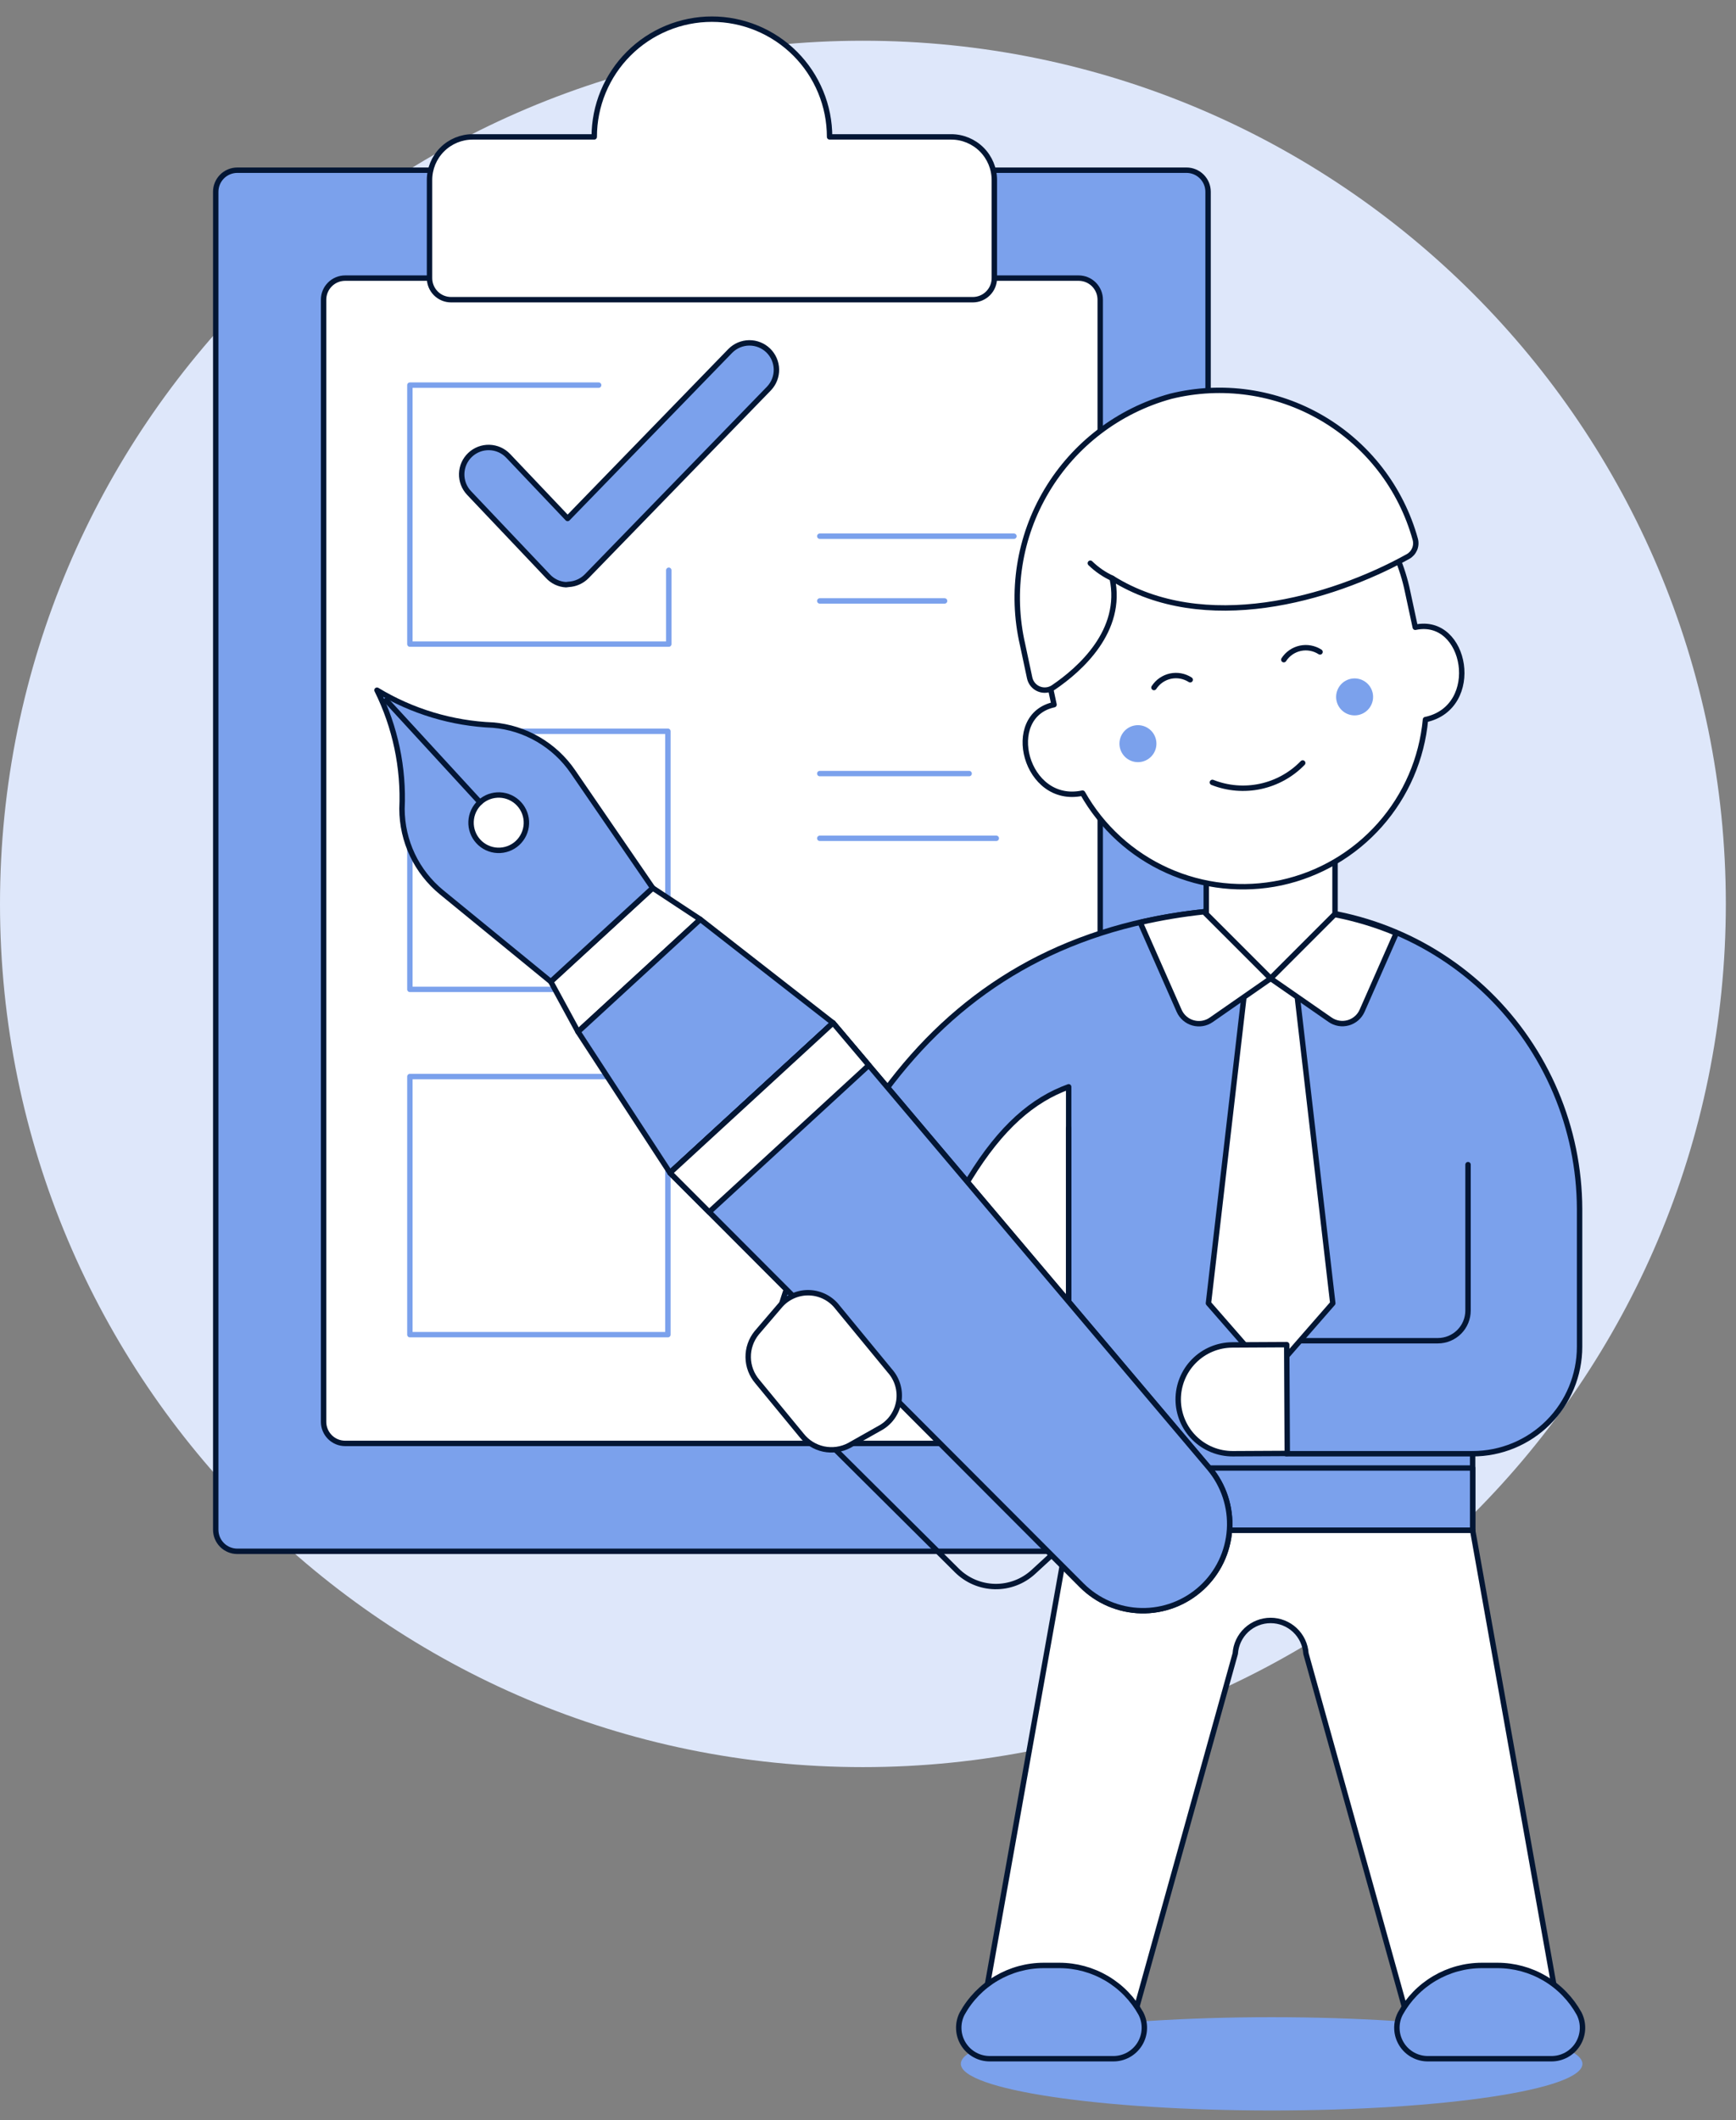 <?xml version="1.0" encoding="UTF-8"?>
<svg xmlns="http://www.w3.org/2000/svg" width="86" height="105" viewBox="0 0 86 105" fill="none">
  <rect x="0" y="0" width="86" height="105" fill="#808080" stroke="none"/>
  <g id="Frame 12">
    <path id="Vector" d="M42.748 87.513C66.357 87.513 85.496 68.374 85.496 44.765C85.496 21.156 66.357 2.017 42.748 2.017C19.139 2.017 0 21.156 0 44.765C0 68.374 19.139 87.513 42.748 87.513Z" fill="#DEE7FA"></path>
    <path id="Vector_2" d="M58.779 8.429H11.756C11.472 8.429 11.2 8.542 11 8.742C10.8 8.943 10.687 9.214 10.687 9.498V75.757C10.687 76.041 10.8 76.312 11 76.513C11.2 76.713 11.472 76.826 11.756 76.826H58.779C59.062 76.826 59.334 76.713 59.534 76.513C59.735 76.312 59.847 76.041 59.847 75.757V9.498C59.847 9.214 59.735 8.943 59.534 8.742C59.334 8.542 59.062 8.429 58.779 8.429Z" fill="#7BA1EC" stroke="#031634" stroke-width="0.268" stroke-linecap="round" stroke-linejoin="round"></path>
    <path id="Vector_3" d="M53.435 13.773H17.099C16.816 13.773 16.544 13.885 16.344 14.086C16.143 14.286 16.03 14.558 16.03 14.841V70.414C16.03 70.697 16.143 70.969 16.344 71.169C16.544 71.37 16.816 71.482 17.099 71.482H53.435C53.718 71.482 53.99 71.37 54.191 71.169C54.391 70.969 54.504 70.697 54.504 70.414V14.841C54.504 14.558 54.391 14.286 54.191 14.086C53.99 13.885 53.718 13.773 53.435 13.773Z" fill="white" stroke="#031634" stroke-width="0.268" stroke-linecap="round" stroke-linejoin="round"></path>
    <path id="Vector_4" d="M41.097 6.779C41.097 6.013 40.946 5.255 40.653 4.548C40.36 3.841 39.931 3.198 39.39 2.657C38.848 2.115 38.206 1.686 37.498 1.393C36.791 1.1 36.033 0.949 35.267 0.949C34.502 0.949 33.744 1.1 33.036 1.393C32.329 1.686 31.686 2.115 31.145 2.657C30.604 3.198 30.174 3.841 29.881 4.548C29.588 5.255 29.438 6.013 29.438 6.779H23.415C22.849 6.779 22.305 7.004 21.904 7.405C21.503 7.806 21.278 8.35 21.278 8.916V13.774C21.278 14.057 21.391 14.329 21.591 14.529C21.791 14.73 22.063 14.842 22.347 14.842H48.19C48.474 14.842 48.745 14.73 48.946 14.529C49.146 14.329 49.259 14.057 49.259 13.774V8.916C49.259 8.35 49.033 7.806 48.633 7.405C48.232 7.004 47.688 6.779 47.121 6.779H41.098H41.097Z" fill="white" stroke="#031634" stroke-width="0.268" stroke-linecap="round" stroke-linejoin="round"></path>
    <path id="Vector_5" d="M33.13 28.241V31.898H20.305V19.073H29.657" stroke="#7BA1EC" stroke-width="0.268" stroke-linecap="round" stroke-linejoin="round"></path>
    <path id="Vector_6" d="M33.087 36.215H20.305V48.997H33.087V36.215Z" stroke="#7BA1EC" stroke-width="0.268" stroke-linecap="round" stroke-linejoin="round"></path>
    <path id="Vector_7" d="M33.087 53.315H20.305V66.096H33.087V53.315Z" stroke="#7BA1EC" stroke-width="0.268" stroke-linecap="round" stroke-linejoin="round"></path>
    <path id="Vector_8" d="M28.038 28.956C27.693 28.937 27.37 28.783 27.138 28.528L23.237 24.414C23.116 24.286 23.022 24.136 22.959 23.973C22.897 23.809 22.867 23.634 22.872 23.459C22.877 23.284 22.916 23.111 22.987 22.951C23.059 22.791 23.161 22.646 23.289 22.526C23.416 22.405 23.566 22.311 23.73 22.248C23.893 22.186 24.068 22.156 24.243 22.161C24.419 22.166 24.591 22.205 24.751 22.276C24.912 22.348 25.056 22.45 25.177 22.578L28.119 25.677L36.179 17.376C36.427 17.126 36.763 16.984 37.115 16.98C37.467 16.977 37.806 17.113 38.059 17.358C38.311 17.604 38.457 17.939 38.464 18.291C38.47 18.643 38.338 18.983 38.095 19.238L29.066 28.536C28.828 28.778 28.508 28.922 28.169 28.94L28.038 28.956Z" fill="#7BA1EC" stroke="#031634" stroke-width="0.268" stroke-linecap="round" stroke-linejoin="round"></path>
    <path id="Vector_9" d="M40.611 26.554H50.229" stroke="#7BA1EC" stroke-width="0.268" stroke-linecap="round" stroke-linejoin="round"></path>
    <path id="Vector_10" d="M40.611 29.76H46.794" stroke="#7BA1EC" stroke-width="0.268" stroke-linecap="round" stroke-linejoin="round"></path>
    <path id="Vector_11" d="M40.611 38.31H48.01" stroke="#7BA1EC" stroke-width="0.268" stroke-linecap="round" stroke-linejoin="round"></path>
    <path id="Vector_12" d="M40.611 41.516H49.355" stroke="#7BA1EC" stroke-width="0.268" stroke-linecap="round" stroke-linejoin="round"></path>
    <path id="Vector_13" d="M52.937 75.78L48.387 101.252H55.798L61.194 81.891C61.223 81.446 61.42 81.029 61.745 80.724C62.071 80.42 62.499 80.25 62.945 80.25C63.391 80.25 63.819 80.42 64.145 80.724C64.47 81.029 64.667 81.446 64.696 81.891L70.093 101.252H77.504L72.953 75.78H52.937Z" fill="white" stroke="#031634" stroke-width="0.268" stroke-linecap="round" stroke-linejoin="round"></path>
    <path id="Vector_14" d="M62.996 104.517C71.499 104.517 78.392 103.482 78.392 102.208C78.392 100.932 71.499 99.898 62.996 99.898C54.492 99.898 47.599 100.932 47.599 102.206C47.599 103.482 54.492 104.517 62.996 104.517Z" fill="#7BA1EC"></path>
    <path id="Vector_15" d="M49.044 101.954C48.78 101.956 48.52 101.891 48.289 101.763C48.058 101.636 47.864 101.451 47.725 101.226C47.586 101.002 47.507 100.745 47.497 100.481C47.486 100.218 47.543 99.956 47.663 99.721C48.062 98.998 48.648 98.395 49.359 97.976C50.071 97.556 50.881 97.335 51.707 97.335H52.477C53.303 97.335 54.113 97.556 54.825 97.975C55.536 98.395 56.122 98.998 56.522 99.721C56.642 99.956 56.7 100.218 56.689 100.482C56.679 100.746 56.6 101.003 56.461 101.228C56.322 101.452 56.127 101.637 55.896 101.765C55.664 101.892 55.404 101.957 55.14 101.954H49.044Z" fill="#7BA1EC" stroke="#031634" stroke-width="0.268" stroke-linecap="round" stroke-linejoin="round"></path>
    <path id="Vector_16" d="M76.846 101.954C77.11 101.957 77.371 101.891 77.602 101.764C77.833 101.637 78.028 101.452 78.167 101.227C78.306 101.002 78.384 100.746 78.395 100.482C78.406 100.218 78.348 99.956 78.228 99.721C77.829 98.998 77.243 98.395 76.531 97.975C75.82 97.556 75.009 97.335 74.183 97.335H73.413C72.588 97.335 71.777 97.556 71.066 97.976C70.354 98.395 69.769 98.998 69.37 99.721C69.249 99.956 69.191 100.218 69.202 100.482C69.212 100.746 69.291 101.002 69.43 101.227C69.568 101.452 69.763 101.637 69.994 101.764C70.226 101.892 70.486 101.957 70.75 101.954H76.846Z" fill="#7BA1EC" stroke="#031634" stroke-width="0.268" stroke-linecap="round" stroke-linejoin="round"></path>
    <path id="Vector_17" d="M72.953 71.993V75.78H52.941V53.823C49.397 55.106 46.663 59.177 43.092 70.225L37.737 68.069C41.308 53.748 48.671 44.985 62.946 44.985C64.933 44.936 66.911 45.284 68.763 46.009C70.614 46.734 72.302 47.822 73.728 49.208C75.153 50.594 76.287 52.251 77.064 54.082C77.841 55.912 78.244 57.879 78.251 59.868V66.696C78.251 67.391 78.114 68.08 77.847 68.723C77.581 69.366 77.191 69.95 76.699 70.442C76.207 70.934 75.623 71.324 74.98 71.59C74.338 71.856 73.649 71.993 72.953 71.993Z" fill="#7BA1EC" stroke="#031634" stroke-width="0.268" stroke-linecap="round" stroke-linejoin="round"></path>
    <path id="Vector_18" d="M72.953 71.993H63.719V66.397H71.229C71.626 66.397 72.006 66.24 72.287 65.959C72.568 65.679 72.725 65.298 72.725 64.901V57.677" stroke="#031634" stroke-width="0.268" stroke-linecap="round" stroke-linejoin="round"></path>
    <path id="Vector_19" d="M52.937 72.701C52.946 70.029 52.937 64.035 52.937 55.863" stroke="#031634" stroke-width="0.268" stroke-linecap="round" stroke-linejoin="round"></path>
    <path id="Vector_20" d="M63.853 45.798L66.025 64.542L62.945 68.07L59.865 64.542L62.038 45.798H63.853Z" fill="white" stroke="#031634" stroke-width="0.268" stroke-linecap="round" stroke-linejoin="round"></path>
    <path id="Vector_21" d="M61.048 66.605C60.333 66.609 59.649 66.896 59.147 67.404C58.644 67.912 58.364 68.598 58.367 69.313C58.371 70.028 58.658 70.711 59.166 71.214C59.674 71.717 60.361 71.997 61.075 71.993L63.77 71.979L63.743 66.591L61.048 66.605Z" fill="white" stroke="#031634" stroke-width="0.268" stroke-linecap="round" stroke-linejoin="round"></path>
    <path id="Vector_22" d="M72.953 72.701H52.937V75.78H72.954V72.701H72.953Z" fill="#7BA1EC" stroke="#031634" stroke-width="0.268" stroke-linecap="round" stroke-linejoin="round"></path>
    <path id="Vector_23" d="M59.756 45.269L62.946 48.459L66.136 45.269V41.257H59.756V45.269Z" fill="white" stroke="#031634" stroke-width="0.268" stroke-linecap="round" stroke-linejoin="round"></path>
    <path id="Vector_24" d="M56.483 45.68L58.415 50.061C58.479 50.205 58.574 50.333 58.693 50.436C58.812 50.539 58.952 50.615 59.103 50.657C59.255 50.7 59.414 50.709 59.569 50.683C59.724 50.657 59.872 50.597 60.001 50.507L62.947 48.458L59.641 45.153C58.579 45.265 57.525 45.441 56.483 45.68Z" fill="white" stroke="#031634" stroke-width="0.268" stroke-linecap="round" stroke-linejoin="round"></path>
    <path id="Vector_25" d="M66.116 45.29L62.947 48.458L65.89 50.5C66.019 50.59 66.167 50.65 66.322 50.677C66.478 50.703 66.637 50.695 66.789 50.652C66.941 50.61 67.081 50.534 67.2 50.431C67.32 50.328 67.414 50.199 67.478 50.055L69.17 46.214C68.187 45.801 67.163 45.492 66.116 45.29Z" fill="white" stroke="#031634" stroke-width="0.268" stroke-linecap="round" stroke-linejoin="round"></path>
    <path id="Vector_26" d="M27.285 48.613L32.333 43.975L34.692 45.53L28.635 51.096L27.285 48.613Z" fill="white" stroke="#031634" stroke-width="0.268" stroke-linecap="round" stroke-linejoin="round"></path>
    <path id="Vector_27" d="M21.876 44.189C21.264 43.687 20.77 43.056 20.431 42.341C20.092 41.626 19.915 40.844 19.914 40.053C20.007 38.022 19.581 36 18.676 34.18C20.415 35.233 22.393 35.828 24.425 35.91C25.214 35.977 25.977 36.218 26.661 36.616C27.345 37.015 27.932 37.56 28.38 38.213L32.334 43.975L27.286 48.613L21.876 44.189Z" fill="#7BA1EC" stroke="#031634" stroke-width="0.268" stroke-linecap="round" stroke-linejoin="round"></path>
    <path id="Vector_28" d="M28.635 51.096L34.692 45.53L41.268 50.659L33.192 58.081L28.635 51.096Z" fill="#7BA1EC" stroke="#031634" stroke-width="0.268" stroke-linecap="round" stroke-linejoin="round"></path>
    <path id="Vector_29" d="M23.696 41.67C23.574 41.537 23.48 41.382 23.418 41.213C23.356 41.044 23.328 40.864 23.336 40.684C23.343 40.504 23.386 40.327 23.462 40.164C23.538 40.001 23.645 39.854 23.778 39.732C23.911 39.61 24.066 39.515 24.235 39.453C24.404 39.392 24.584 39.364 24.764 39.371C24.944 39.379 25.121 39.422 25.284 39.498C25.447 39.574 25.594 39.681 25.716 39.814C25.962 40.081 26.092 40.436 26.077 40.8C26.061 41.163 25.902 41.505 25.634 41.752C25.366 41.998 25.012 42.127 24.648 42.112C24.285 42.097 23.942 41.938 23.696 41.67Z" fill="white" stroke="#031634" stroke-width="0.268" stroke-linecap="round" stroke-linejoin="round"></path>
    <path id="Vector_30" d="M23.778 39.732L19.139 34.685" stroke="#031634" stroke-width="0.268" stroke-linecap="round" stroke-linejoin="round"></path>
    <path id="Vector_31" d="M52.096 77.016L51.191 77.848C50.671 78.325 49.988 78.584 49.282 78.57C48.577 78.556 47.904 78.271 47.403 77.774L38.554 68.977" stroke="#031634" stroke-width="0.268" stroke-linecap="round" stroke-linejoin="round"></path>
    <path id="Vector_32" d="M41.268 50.659L59.907 72.703C60.621 73.549 60.98 74.639 60.91 75.744C60.84 76.85 60.345 77.885 59.53 78.634C58.715 79.383 57.641 79.789 56.534 79.766C55.427 79.743 54.371 79.293 53.588 78.51L33.192 58.077L41.268 50.659Z" fill="#7BA1EC" stroke="#031634" stroke-width="0.268" stroke-linecap="round" stroke-linejoin="round"></path>
    <path id="Vector_33" d="M41.268 50.659L59.907 72.703C60.621 73.549 60.98 74.639 60.91 75.744C60.84 76.85 60.345 77.885 59.53 78.634C58.715 79.383 57.641 79.789 56.534 79.766C55.427 79.743 54.371 79.293 53.588 78.51L33.192 58.077L41.268 50.659Z" fill="#7BA1EC" stroke="#031634" stroke-width="0.268" stroke-linecap="round" stroke-linejoin="round"></path>
    <path id="Vector_34" d="M35.132 60.023L43.04 52.755L41.268 50.659L33.192 58.081L35.132 60.023Z" fill="white" stroke="#031634" stroke-width="0.268" stroke-linecap="round" stroke-linejoin="round"></path>
    <path id="Vector_35" d="M39.712 71.084L37.52 68.421C37.232 68.086 37.071 67.662 37.065 67.221C37.058 66.78 37.207 66.351 37.485 66.008L38.673 64.619C38.854 64.42 39.077 64.264 39.325 64.16C39.574 64.057 39.842 64.009 40.11 64.021C40.379 64.032 40.642 64.103 40.881 64.227C41.119 64.351 41.328 64.526 41.491 64.74L44.088 67.894C44.266 68.095 44.398 68.333 44.474 68.591C44.55 68.849 44.569 69.121 44.529 69.386C44.488 69.652 44.39 69.906 44.241 70.13C44.092 70.354 43.896 70.542 43.666 70.682L42.072 71.582C41.682 71.788 41.233 71.851 40.801 71.76C40.37 71.669 39.985 71.43 39.712 71.084Z" fill="white" stroke="#031634" stroke-width="0.268" stroke-linecap="round" stroke-linejoin="round"></path>
    <path id="Vector_36" d="M63.469 43.714C65.365 43.303 67.08 42.297 68.365 40.844C69.651 39.392 70.439 37.567 70.617 35.635H70.624C73.453 35.028 72.664 30.518 70.111 31.065L69.727 29.277C69.481 28.096 69.004 26.976 68.324 25.98C67.644 24.983 66.773 24.132 65.763 23.473C64.752 22.815 63.621 22.363 62.435 22.143C61.249 21.923 60.031 21.94 58.852 22.193C57.672 22.445 56.554 22.929 55.562 23.615C54.57 24.301 53.724 25.177 53.071 26.191C52.419 27.206 51.974 28.339 51.761 29.527C51.548 30.714 51.572 31.932 51.832 33.11L52.216 34.898C49.662 35.446 50.794 39.882 53.623 39.279H53.631C54.585 40.969 56.054 42.311 57.824 43.108C59.593 43.906 61.571 44.118 63.469 43.714Z" fill="white" stroke="#031634" stroke-width="0.268" stroke-linecap="round" stroke-linejoin="round"></path>
    <path id="Vector_37" d="M57.265 36.623C57.292 36.742 57.296 36.864 57.275 36.984C57.255 37.104 57.21 37.218 57.145 37.321C57.08 37.423 56.995 37.511 56.895 37.581C56.795 37.65 56.683 37.699 56.564 37.724C56.445 37.749 56.323 37.751 56.203 37.728C56.084 37.706 55.97 37.66 55.869 37.593C55.767 37.526 55.68 37.44 55.613 37.339C55.545 37.239 55.498 37.125 55.474 37.006C55.428 36.77 55.475 36.525 55.608 36.325C55.74 36.124 55.946 35.983 56.181 35.933C56.417 35.882 56.662 35.927 56.865 36.056C57.068 36.185 57.212 36.389 57.265 36.623Z" fill="#7BA1EC"></path>
    <path id="Vector_38" d="M68.002 34.32C68.053 34.558 68.007 34.806 67.875 35.01C67.743 35.214 67.536 35.357 67.299 35.408C67.061 35.459 66.813 35.414 66.609 35.282C66.405 35.15 66.261 34.943 66.21 34.705C66.185 34.588 66.183 34.466 66.205 34.348C66.227 34.23 66.272 34.117 66.337 34.016C66.402 33.914 66.487 33.827 66.586 33.759C66.685 33.691 66.796 33.642 66.914 33.617C67.031 33.592 67.153 33.59 67.271 33.612C67.389 33.633 67.502 33.678 67.603 33.743C67.704 33.809 67.791 33.893 67.86 33.992C67.928 34.091 67.976 34.203 68.002 34.32Z" fill="#7BA1EC"></path>
    <path id="Vector_39" d="M55.102 28.64C59.64 31.478 65.911 29.693 69.752 27.561C69.899 27.479 70.013 27.35 70.079 27.195C70.144 27.04 70.155 26.868 70.111 26.706C69.411 24.181 67.753 22.029 65.491 20.706C63.229 19.384 60.54 18.996 57.996 19.625C55.423 20.332 53.223 22.006 51.855 24.298C50.487 26.589 50.058 29.321 50.657 31.921L51.009 33.573C51.035 33.696 51.091 33.81 51.172 33.906C51.252 34.001 51.355 34.076 51.471 34.122C51.588 34.169 51.713 34.186 51.838 34.172C51.962 34.159 52.081 34.115 52.185 34.045C53.502 33.149 55.656 31.245 55.097 28.64" fill="white"></path>
    <path id="Vector_40" d="M55.102 28.64C59.64 31.478 65.911 29.693 69.752 27.561C69.899 27.479 70.013 27.35 70.079 27.195C70.144 27.04 70.155 26.868 70.111 26.706C69.411 24.181 67.753 22.029 65.491 20.706C63.229 19.384 60.54 18.996 57.996 19.625C55.423 20.332 53.223 22.006 51.855 24.298C50.487 26.589 50.058 29.321 50.657 31.921L51.009 33.573C51.035 33.696 51.091 33.81 51.172 33.906C51.252 34.001 51.355 34.076 51.471 34.122C51.588 34.169 51.713 34.186 51.838 34.172C51.962 34.159 52.081 34.115 52.185 34.045C53.502 33.149 55.656 31.245 55.097 28.64" stroke="#031634" stroke-width="0.268" stroke-linecap="round" stroke-linejoin="round"></path>
    <path id="Vector_41" d="M55.102 28.64C54.7 28.455 54.331 28.202 54.014 27.892" stroke="#031634" stroke-width="0.268" stroke-linecap="round" stroke-linejoin="round"></path>
    <path id="Vector_42" d="M60.061 38.747C60.818 39.047 61.648 39.115 62.444 38.944C63.24 38.773 63.968 38.37 64.535 37.785" stroke="#031634" stroke-width="0.268" stroke-linecap="round" stroke-linejoin="round"></path>
    <path id="Vector_43" d="M57.167 34.049C57.26 33.906 57.379 33.782 57.52 33.685C57.66 33.589 57.818 33.52 57.984 33.484C58.151 33.449 58.323 33.446 58.491 33.477C58.658 33.508 58.818 33.572 58.961 33.664" stroke="#031634" stroke-width="0.268" stroke-linecap="round" stroke-linejoin="round"></path>
    <path id="Vector_44" d="M63.599 32.669C63.691 32.526 63.811 32.403 63.951 32.306C64.091 32.209 64.249 32.141 64.416 32.105C64.583 32.069 64.755 32.067 64.922 32.098C65.09 32.129 65.25 32.192 65.393 32.285" stroke="#031634" stroke-width="0.268" stroke-linecap="round" stroke-linejoin="round"></path>
  </g>
</svg>
